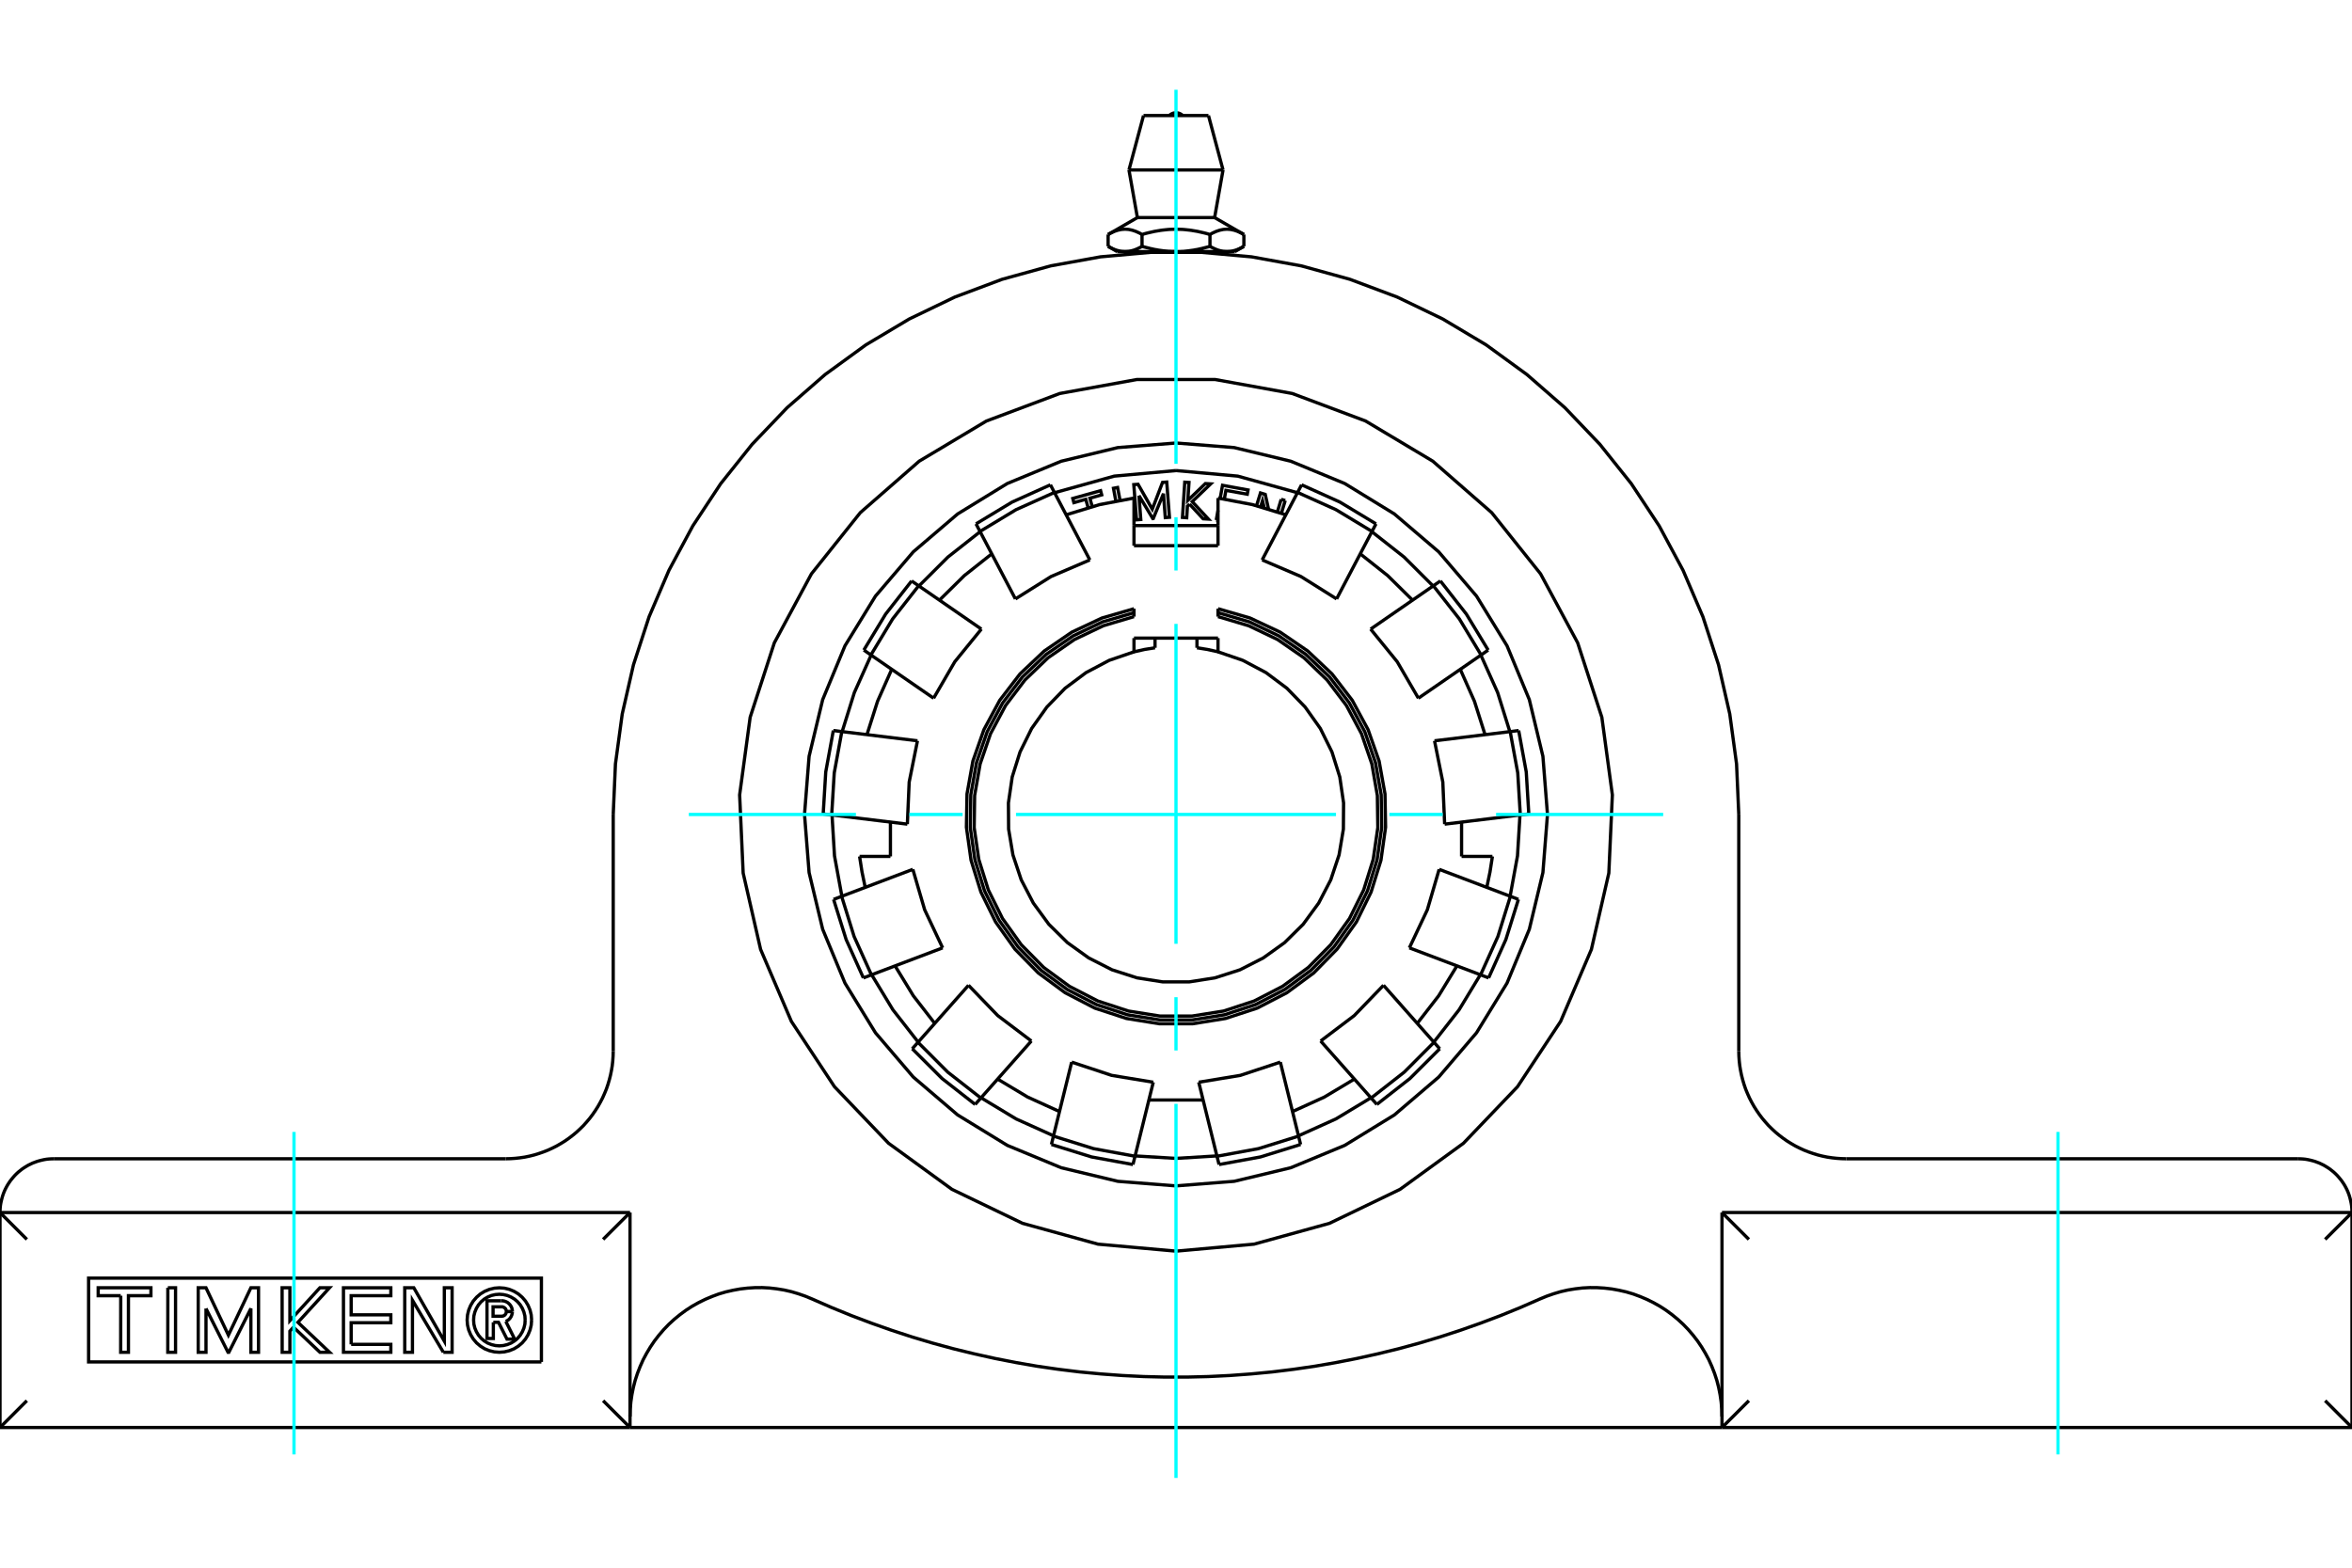 <?xml version="1.0" standalone="no"?>
<!DOCTYPE svg PUBLIC "-//W3C//DTD SVG 1.1//EN"
	"http://www.w3.org/Graphics/SVG/1.1/DTD/svg11.dtd">
<svg xmlns="http://www.w3.org/2000/svg" height="100%" width="100%" viewBox="0 0 36000 24000">
	<rect x="-1800" y="-1200" width="39600" height="26400" style="fill:#FFF"/>
	<g style="fill:none; fill-rule:evenodd" transform="matrix(1 0 0 1 0 0)">
		<g style="fill:none; stroke:#000; stroke-width:50; shape-rendering:geometricPrecision">
			<polyline points="18000,19154 16806,19047 15651,18728 14571,18208 13601,17503 12773,16637 12113,15637 11642,14535 11375,13366 11321,12169 11482,10981 11852,9841 12420,8785 13168,7848 14070,7060 15099,6445 16221,6024 17401,5810 18599,5810 19779,6024 20901,6445 21930,7060 22832,7848 23580,8785 24148,9841 24518,10981 24679,12169 24625,13366 24358,14535 23887,15637 23227,16637 22399,17503 21429,18208 20349,18728 19194,19047 18000,19154"/>
			<polyline points="26357,18563 36000,18563 35589,18974"/>
			<line x1="26769" y1="18974" x2="26357" y2="18563"/>
			<line x1="35589" y1="21443" x2="36000" y2="21854"/>
			<line x1="36000" y1="18563" x2="36000" y2="21854"/>
			<line x1="26357" y1="21854" x2="26769" y2="21443"/>
			<line x1="36000" y1="21854" x2="26357" y2="21854"/>
			<line x1="26357" y1="18563" x2="26357" y2="21854"/>
			<polyline points="35177,17740 35214,17741 35251,17743 35288,17747 35324,17753 35360,17761 35396,17770 35431,17780 35466,17793 35501,17806 35534,17822 35567,17838 35599,17857 35630,17876 35661,17897 35690,17920 35719,17943 35746,17968 35772,17994 35797,18022 35820,18050 35843,18079 35864,18110 35884,18141 35902,18173 35919,18206 35934,18239 35948,18274 35960,18309 35970,18344 35979,18380 35987,18416 35993,18452 35997,18489 35999,18526 36000,18563"/>
			<line x1="28260" y1="17740" x2="35177" y2="17740"/>
			<polyline points="26614,16094 26616,16168 26621,16242 26629,16315 26641,16388 26656,16461 26674,16532 26695,16603 26719,16673 26747,16741 26777,16808 26811,16874 26847,16938 26887,17001 26929,17062 26973,17120 27021,17177 27070,17232 27123,17284 27177,17334 27234,17381 27293,17426 27353,17468 27416,17507 27480,17544 27546,17577 27613,17608 27682,17635 27751,17659 27822,17681 27894,17699 27966,17714 28039,17725 28112,17733 28186,17738 28260,17740"/>
			<line x1="26614" y1="12469" x2="26614" y2="16094"/>
			<polyline points="9386,12469 9420,11696 9524,10930 9696,10177 9935,9442 10239,8731 10605,8050 11031,7405 11513,6801 12047,6242 12629,5734 13254,5279 13918,4883 14614,4548 15338,4276 16083,4070 16844,3932 17614,3863 18386,3863 19156,3932 19917,4070 20662,4276 21386,4548 22082,4883 22746,5279 23371,5734 23953,6242 24487,6801 24969,7405 25395,8050 25761,8731 26065,9442 26304,10177 26476,10930 26580,11696 26614,12469"/>
			<line x1="9386" y1="16094" x2="9386" y2="12469"/>
			<polyline points="7740,17740 7814,17738 7888,17733 7961,17725 8034,17714 8106,17699 8178,17681 8249,17659 8318,17635 8387,17608 8454,17577 8520,17544 8584,17507 8647,17468 8707,17426 8766,17381 8823,17334 8877,17284 8930,17232 8979,17177 9027,17120 9071,17062 9113,17001 9153,16938 9189,16874 9223,16808 9253,16741 9281,16673 9305,16603 9326,16532 9344,16461 9359,16388 9371,16315 9379,16242 9384,16168 9386,16094"/>
			<line x1="823" y1="17740" x2="7740" y2="17740"/>
			<polyline points="0,18563 1,18526 3,18489 7,18452 13,18416 21,18380 30,18344 40,18309 52,18274 66,18239 81,18206 98,18173 116,18141 136,18110 157,18079 180,18050 203,18022 228,17994 254,17968 281,17943 310,17920 339,17897 370,17876 401,17857 433,17838 466,17822 499,17806 534,17793 569,17780 604,17770 640,17761 676,17753 712,17747 749,17743 786,17741 823,17740"/>
			<polyline points="9643,21687 9646,21574 9656,21462 9672,21351 9694,21241 9722,21132 9757,21025 9798,20920 9844,20817 9897,20718 9955,20621 10018,20528 10087,20439 10160,20354 10238,20273 10321,20197 10408,20126 10499,20059 10593,19998 10691,19943 10792,19893 10896,19849 11001,19810 11109,19778 11219,19753 11329,19733 11441,19720 11553,19713 11666,19712 11778,19718 11890,19731 12001,19749 12111,19774 12219,19806 12325,19843 12429,19886 12729,20017 13033,20141 13340,20257 13649,20366 13961,20468 14276,20562 14592,20648 14911,20726 15231,20797 15553,20860 15876,20916 16201,20963 16527,21003 16853,21034 17180,21058 17508,21074 17836,21082 18164,21082 18492,21074 18820,21058 19147,21034 19473,21003 19799,20963 20124,20916 20447,20860 20769,20797 21089,20726 21408,20648 21724,20562 22039,20468 22351,20366 22660,20257 22967,20141 23271,20017 23571,19886 23675,19843 23781,19806 23889,19774 23999,19749 24110,19731 24222,19718 24334,19712 24447,19713 24559,19720 24671,19733 24781,19753 24891,19778 24999,19810 25104,19849 25208,19893 25309,19943 25407,19998 25501,20059 25592,20126 25679,20197 25762,20273 25840,20354 25913,20439 25982,20528 26045,20621 26103,20718 26156,20817 26202,20920 26243,21025 26278,21132 26306,21241 26328,21351 26344,21462 26354,21574 26357,21687"/>
			<line x1="0" y1="18563" x2="9643" y2="18563"/>
			<polyline points="7551,20243 7551,20491 7454,20491 7454,19914 7668,19914"/>
			<polyline points="7843,20077 7840,20050 7834,20024 7823,20000 7808,19977 7790,19958 7770,19941 7746,19928 7721,19919 7695,19914 7668,19914"/>
			<polyline points="7843,20077 7750,20077 7749,20065 7746,20054 7742,20044 7736,20034 7728,20026 7719,20019 7709,20013 7699,20009 7688,20006 7676,20006 7547,20006 7547,20150 7678,20150 7689,20149 7700,20147 7710,20143 7720,20137 7729,20130 7736,20121 7742,20112 7746,20101 7749,20090 7750,20079 7843,20079"/>
			<polyline points="7742,20230 7766,20217 7788,20201 7807,20181 7822,20158 7833,20133 7840,20107 7843,20079"/>
			<polyline points="7742,20230 7878,20501 7760,20501 7630,20243 7551,20243"/>
			<polyline points="5375,20581 5982,20581 5982,20702 5257,20702 5257,19715 5982,19715 5982,19836 5375,19836 5375,20129 5982,20129 5982,20250 5375,20250 5375,20581"/>
			<polyline points="3153,20032 3153,20702 3034,20702 3034,19715 3153,19715 3496,20440 3840,19715 3957,19715 3957,20702 3840,20702 3840,20032 3503,20702 3490,20702 3153,20032"/>
			<polyline points="1848,19836 1503,19836 1503,19715 2310,19715 2310,19836 1966,19836 1966,20702 1847,20702 1848,19836"/>
			<polyline points="2569,19715 2687,19715 2687,20702 2568,20702 2569,19715"/>
			<polyline points="4492,20318 4437,20379 4437,20702 4319,20702 4318,19715 4437,19715 4437,20218 4896,19715 5043,19715 4560,20244 5044,20702 4897,20702 4492,20318"/>
			<polyline points="6786,20702 6313,19906 6313,20702 6195,20702 6195,19715 6334,19715 6801,20532 6801,19715 6920,19715 6920,20702 6786,20702"/>
			<polyline points="8137,20209 8131,20131 8113,20056 8083,19984 8043,19918 7993,19860 7934,19809 7868,19769 7796,19739 7721,19721 7644,19715 7566,19721 7491,19739 7419,19769 7353,19809 7294,19860 7244,19918 7204,19984 7174,20056 7156,20131 7150,20209 7156,20286 7174,20361 7204,20433 7244,20499 7294,20558 7353,20608 7419,20649 7491,20678 7566,20696 7644,20702 7721,20696 7796,20678 7868,20649 7934,20608 7993,20558 8043,20499 8083,20433 8113,20361 8131,20286 8137,20209"/>
			<polyline points="8038,20209 8034,20147 8019,20087 7995,20029 7963,19976 7923,19929 7876,19889 7823,19857 7766,19833 7705,19819 7644,19814 7582,19819 7521,19833 7464,19857 7411,19889 7364,19929 7324,19976 7292,20029 7268,20087 7253,20147 7249,20209 7253,20270 7268,20331 7292,20388 7324,20441 7364,20488 7411,20528 7464,20561 7521,20584 7582,20599 7644,20604 7705,20599 7766,20584 7823,20561 7876,20528 7923,20488 7963,20441 7995,20388 8019,20331 8034,20270 8038,20209"/>
			<line x1="9643" y1="18563" x2="9231" y2="18974"/>
			<line x1="411" y1="18974" x2="0" y2="18563"/>
			<line x1="9231" y1="21443" x2="9643" y2="21854"/>
			<line x1="9643" y1="18563" x2="9643" y2="21854"/>
			<polyline points="8287,20850 1356,20850 1356,19567 8287,19567 8287,20850"/>
			<line x1="0" y1="21854" x2="411" y2="21443"/>
			<line x1="9643" y1="21854" x2="0" y2="21854"/>
			<line x1="0" y1="18563" x2="0" y2="21854"/>
			<line x1="26357" y1="21854" x2="9643" y2="21854"/>
			<line x1="19039" y1="3590" x2="19039" y2="3771"/>
			<line x1="17409" y1="3331" x2="18591" y2="3331"/>
			<polyline points="16961,3590 16978,3580 16994,3571 17010,3563 17026,3556 17042,3549 17057,3542 17072,3537 17087,3532 17101,3527 17116,3523 17130,3520 17144,3517 17158,3514 17172,3512 17186,3511 17200,3510 17214,3509 17227,3509 17241,3510 17255,3511 17269,3512 17283,3514 17297,3517 17311,3520 17325,3523 17340,3527 17354,3532 17369,3537 17384,3542 17399,3549 17415,3556 17431,3563 17447,3571 17463,3580 17480,3590 17514,3580 17547,3571 17580,3563 17611,3556 17642,3549 17673,3542 17703,3537 17733,3532 17762,3527 17791,3523 17819,3520 17847,3517 17875,3514 17903,3512 17931,3511 17959,3510 17986,3509 18014,3509 18041,3510 18069,3511 18097,3512 18125,3514 18153,3517 18181,3520 18209,3523 18238,3527 18267,3532 18297,3537 18327,3542 18358,3549 18389,3556 18420,3563 18453,3571 18486,3580 18520,3590 18537,3580 18553,3571 18569,3563 18585,3556 18601,3549 18616,3542 18631,3537 18646,3532 18660,3527 18675,3523 18689,3520 18703,3517 18717,3514 18731,3512 18745,3511 18759,3510 18773,3509 18786,3509 18800,3510 18814,3511 18828,3512 18842,3514 18856,3517 18870,3520 18884,3523 18899,3527 18913,3532 18928,3537 18943,3542 18958,3549 18974,3556 18990,3563 19006,3571 19022,3580 19039,3590"/>
			<polyline points="18779,3852 18772,3852 18765,3851 18758,3851 18751,3851 18744,3850 18737,3849 18730,3849 18722,3848 18715,3847 18708,3845 18701,3844 18694,3842 18687,3841 18680,3839 18672,3837 18665,3835 18658,3833 18651,3831 18643,3829 18636,3826 18629,3823 18621,3821 18614,3818 18606,3815 18599,3811 18591,3808 18583,3805 18576,3801 18568,3797 18560,3793 18552,3789 18544,3785 18536,3781 18528,3776 18520,3771"/>
			<polyline points="19039,3771 19031,3776 19023,3781 19015,3785 19007,3789 18999,3793 18991,3797 18983,3801 18976,3805 18968,3808 18960,3811 18953,3815 18945,3818 18938,3821 18930,3823 18923,3826 18916,3829 18908,3831 18901,3833 18894,3835 18886,3837 18879,3839 18872,3841 18865,3842 18858,3844 18851,3845 18843,3847 18836,3848 18829,3849 18822,3849 18815,3850 18808,3851 18801,3851 18794,3851 18787,3852 18779,3852"/>
			<polyline points="18520,3590 18520,3771 18503,3776 18487,3781 18471,3785 18455,3789 18439,3793 18423,3797 18408,3801 18392,3805 18377,3808 18362,3811 18347,3815 18332,3818 18317,3821 18302,3823 18287,3826 18272,3829 18258,3831 18243,3833 18229,3835 18214,3837 18200,3839 18185,3841 18171,3842 18157,3844 18142,3845 18128,3847 18114,3848 18100,3849 18085,3849 18071,3850 18057,3851 18043,3851 18029,3851 18014,3852 18000,3852 18779,3852 18900,3852"/>
			<polyline points="18000,3852 17986,3852 17971,3851 17957,3851 17943,3851 17929,3850 17915,3849 17900,3849 17886,3848 17872,3847 17858,3845 17843,3844 17829,3842 17815,3841 17800,3839 17786,3837 17771,3835 17757,3833 17742,3831 17728,3829 17713,3826 17698,3823 17683,3821 17668,3818 17653,3815 17638,3811 17623,3808 17608,3805 17592,3801 17577,3797 17561,3793 17545,3789 17529,3785 17513,3781 17497,3776 17480,3771"/>
			<line x1="17480" y1="3590" x2="17480" y2="3771"/>
			<polyline points="17221,3852 17213,3852 17206,3851 17199,3851 17192,3851 17185,3850 17178,3849 17171,3849 17164,3848 17157,3847 17149,3845 17142,3844 17135,3842 17128,3841 17121,3839 17114,3837 17106,3835 17099,3833 17092,3831 17084,3829 17077,3826 17070,3823 17062,3821 17055,3818 17047,3815 17040,3811 17032,3808 17024,3805 17017,3801 17009,3797 17001,3793 16993,3789 16985,3785 16977,3781 16969,3776 16961,3771"/>
			<polyline points="17480,3771 17472,3776 17464,3781 17456,3785 17448,3789 17440,3793 17432,3797 17424,3801 17417,3805 17409,3808 17401,3811 17394,3815 17386,3818 17379,3821 17371,3823 17364,3826 17357,3829 17349,3831 17342,3833 17335,3835 17328,3837 17320,3839 17313,3841 17306,3842 17299,3844 17292,3845 17285,3847 17278,3848 17270,3849 17263,3849 17256,3850 17249,3851 17242,3851 17235,3851 17228,3852 17221,3852"/>
			<line x1="16961" y1="3590" x2="16961" y2="3771"/>
			<polyline points="17100,3852 17221,3852 18000,3852"/>
			<line x1="17280" y1="2602" x2="18720" y2="2602"/>
			<line x1="17503" y1="1769" x2="18497" y2="1769"/>
			<line x1="19552" y1="7836" x2="19610" y2="7644"/>
			<line x1="19672" y1="7663" x2="19613" y2="7857"/>
			<line x1="18616" y1="7962" x2="18643" y2="7812"/>
			<polyline points="19350,7773 19324,7666 19296,7758"/>
			<polyline points="19859,7543 18945,7289 18000,7204"/>
			<polyline points="21935,8971 21491,8528 20998,8140"/>
			<polyline points="23110,11201 22923,10602 22666,10029"/>
			<polyline points="23114,13721 23227,13103 23265,12477"/>
			<polyline points="21946,15954 22333,15459 22658,14923"/>
			<polyline points="19875,17388 20447,17130 20984,16806"/>
			<polyline points="17374,17696 18000,17734 18626,17696"/>
			<polyline points="15016,16806 15553,17130 16125,17388"/>
			<polyline points="13342,14923 13667,15459 14054,15954"/>
			<polyline points="12735,12477 12773,13103 12886,13721"/>
			<polyline points="13334,10029 13077,10602 12890,11201"/>
			<polyline points="15002,8140 14509,8528 14065,8971"/>
			<polyline points="18000,7204 17055,7289 16141,7543"/>
			<polyline points="18208,7718 18175,7749 18164,7926 18099,7921 18134,7382 18199,7386 18181,7661 18450,7403 18531,7408 18248,7679 18496,7947 18415,7942 18208,7718"/>
			<polyline points="17433,7587 17461,7953 17396,7958 17354,7419 17419,7414 17637,7795 17794,7385 17858,7380 17900,7919 17836,7924 17808,7558 17652,7938 17645,7939 17433,7587"/>
			<line x1="19610" y1="7644" x2="19672" y2="7663"/>
			<polyline points="16655,7772 16619,7644 16437,7695 16420,7631 16846,7512 16863,7576 16682,7627 16717,7754"/>
			<polyline points="17079,7671 17043,7475 17106,7463 17143,7659"/>
			<line x1="18643" y1="7967" x2="18616" y2="7962"/>
			<polyline points="18676,7630 18712,7430 19103,7501 19091,7566 18764,7507 18740,7639"/>
			<polyline points="19233,7741 19293,7547 19366,7569 19416,7793"/>
			<polyline points="23686,12469 23616,11579 23408,10711 23067,9887 22600,9126 22021,8448 21342,7868 20582,7402 19757,7061 18890,6852 18000,6782 17110,6852 16243,7061 15418,7402 14658,7868 13979,8448 13400,9126 12933,9887 12592,10711 12384,11579 12314,12469 12384,13358 12592,14226 12933,15050 13400,15811 13979,16489 14658,17069 15418,17535 16243,17877 17110,18085 18000,18155 18890,18085 19757,17877 20582,17535 21342,17069 22021,16489 22600,15811 23067,15050 23408,14226 23616,13358 23686,12469"/>
			<line x1="18643" y1="7625" x2="18643" y2="8046"/>
			<line x1="17357" y1="8046" x2="17357" y2="7625"/>
			<polyline points="13649,10247 13432,10736 13270,11246"/>
			<polyline points="15180,8479 14760,8812 14379,9188"/>
			<polyline points="17357,7625 16831,7725 16319,7881"/>
			<line x1="22371" y1="13111" x2="22371" y2="12585"/>
			<line x1="17585" y1="16840" x2="18415" y2="16840"/>
			<line x1="13629" y1="12585" x2="13629" y2="13111"/>
			<line x1="18321" y1="9769" x2="18321" y2="9917"/>
			<polyline points="17357,9380 16877,9520 16425,9735 16013,10018 15650,10363 15347,10761 15110,11202 14947,11674 14859,12167 14851,12667 14922,13162 15070,13640 15292,14088 15582,14496 15933,14853 16336,15149 16781,15379 17256,15535 17750,15614 18250,15614 18744,15535 19219,15379 19664,15149 20067,14853 20418,14496 20708,14088 20930,13640 21078,13162 21149,12667 21141,12167 21053,11674 20890,11202 20653,10761 20350,10363 19987,10018 19575,9735 19123,9520 18643,9380"/>
			<polyline points="17357,9440 16887,9580 16445,9791 16042,10070 15688,10410 15392,10800 15161,11233 15002,11696 14918,12179 14911,12670 14981,13155 15127,13623 15345,14062 15630,14461 15974,14810 16369,15100 16805,15325 17271,15478 17755,15555 18245,15555 18729,15478 19195,15325 19631,15100 20026,14810 20370,14461 20655,14062 20873,13623 21019,13155 21089,12670 21082,12179 20998,11696 20839,11233 20608,10800 20312,10410 19958,10070 19555,9791 19113,9580 18643,9440"/>
			<polyline points="18643,9769 18643,9979 18483,9943 18321,9917"/>
			<line x1="17679" y1="9917" x2="17679" y2="9769"/>
			<polyline points="17679,9917 17517,9943 17357,9979 17357,9769"/>
			<polyline points="17357,9979 16978,10109 16623,10297 16302,10537 16023,10825 15791,11152 15613,11512 15493,11895 15435,12292 15438,12693 15504,13088 15631,13469 15816,13825 16053,14149 16338,14431 16664,14665 17021,14847 17403,14970 17799,15032 18201,15032 18597,14970 18979,14847 19336,14665 19662,14431 19947,14149 20184,13825 20369,13469 20496,13088 20562,12693 20565,12292 20507,11895 20387,11512 20209,11152 19977,10825 19698,10537 19377,10297 19022,10109 18643,9979"/>
			<line x1="18643" y1="9319" x2="18643" y2="9440"/>
			<line x1="13629" y1="13111" x2="13157" y2="13111"/>
			<polyline points="15270,16520 15729,16795 16217,17017"/>
			<polyline points="13700,14787 13979,15244 14307,15667"/>
			<polyline points="13157,13111 13194,13349 13243,13585"/>
			<polyline points="22757,13585 22806,13349 22843,13111"/>
			<polyline points="21693,15667 22021,15244 22300,14787"/>
			<polyline points="19783,17017 20271,16795 20730,16520"/>
			<line x1="22843" y1="13111" x2="22371" y2="13111"/>
			<polyline points="19681,7881 19169,7725 18643,7625"/>
			<polyline points="21621,9188 21240,8812 20820,8479"/>
			<polyline points="22730,11246 22568,10736 22351,10247"/>
			<polyline points="17357,9319 16867,9461 16405,9678 15984,9966 15613,10316 15302,10721 15060,11170 14891,11652 14801,12154 14792,12664 14863,13170 15014,13657 15239,14115 15535,14531 15892,14895 16303,15198 16756,15433 17241,15592 17745,15673 18255,15673 18759,15592 19244,15433 19697,15198 20108,14895 20465,14531 20761,14115 20986,13657 21137,13170 21208,12664 21199,12154 21109,11652 20940,11170 20698,10721 20387,10316 20016,9966 19595,9678 19133,9461 18643,9319"/>
			<polyline points="18659,17828 19292,17712 19907,17521"/>
			<line x1="17373" y1="17701" x2="17652" y2="16568"/>
			<line x1="17341" y1="17828" x2="17373" y2="17701"/>
			<line x1="19876" y1="17393" x2="19597" y2="16260"/>
			<line x1="19907" y1="17521" x2="19876" y2="17393"/>
			<polyline points="21074,16908 21581,16511 22037,16056"/>
			<line x1="15013" y1="16810" x2="15786" y2="15937"/>
			<line x1="14926" y1="16908" x2="15013" y2="16810"/>
			<line x1="21949" y1="15957" x2="21176" y2="15084"/>
			<line x1="22037" y1="16056" x2="21949" y2="15957"/>
			<polyline points="22785,14971 23049,14383 23241,13769"/>
			<line x1="13338" y1="14924" x2="14428" y2="14511"/>
			<line x1="13215" y1="14971" x2="13338" y2="14924"/>
			<polyline points="23400,12461 23361,11818 23245,11184"/>
			<line x1="23118" y1="13722" x2="22028" y2="13309"/>
			<line x1="23241" y1="13769" x2="23118" y2="13722"/>
			<line x1="12730" y1="12476" x2="13888" y2="12617"/>
			<line x1="12600" y1="12461" x2="12730" y2="12476"/>
			<line x1="23115" y1="11200" x2="21957" y2="11341"/>
			<line x1="23245" y1="11184" x2="23115" y2="11200"/>
			<polyline points="22778,9952 22444,9401 22047,8894"/>
			<line x1="13330" y1="10027" x2="14290" y2="10689"/>
			<line x1="13222" y1="9952" x2="13330" y2="10027"/>
			<line x1="21939" y1="8968" x2="20979" y2="9631"/>
			<line x1="22047" y1="8894" x2="21939" y2="8968"/>
			<polyline points="21061,8020 20510,7687 19922,7422"/>
			<line x1="15000" y1="8136" x2="15542" y2="9169"/>
			<line x1="14939" y1="8020" x2="15000" y2="8136"/>
			<line x1="19861" y1="7539" x2="19319" y2="8572"/>
			<line x1="19922" y1="7422" x2="19861" y2="7539"/>
			<line x1="17357" y1="9319" x2="17357" y2="9440"/>
			<line x1="18643" y1="9769" x2="17357" y2="9769"/>
			<line x1="17357" y1="8046" x2="17357" y2="8354"/>
			<line x1="18643" y1="8046" x2="17357" y2="8046"/>
			<line x1="18643" y1="8354" x2="17357" y2="8354"/>
			<line x1="18643" y1="8354" x2="18643" y2="8046"/>
			<line x1="20987" y1="16810" x2="21074" y2="16908"/>
			<line x1="20214" y1="15937" x2="20987" y2="16810"/>
			<polyline points="18627,17701 19261,17585 19876,17393"/>
			<line x1="18627" y1="17701" x2="18659" y2="17828"/>
			<polyline points="18348,16568 18985,16463 19597,16260"/>
			<line x1="18348" y1="16568" x2="18627" y2="17701"/>
			<line x1="22662" y1="14924" x2="22785" y2="14971"/>
			<line x1="21572" y1="14511" x2="22662" y2="14924"/>
			<polyline points="20987,16810 21494,16413 21949,15957"/>
			<polyline points="20214,15937 20728,15548 21176,15084"/>
			<line x1="23270" y1="12476" x2="23400" y2="12461"/>
			<line x1="22112" y1="12617" x2="23270" y2="12476"/>
			<polyline points="22662,14924 22927,14337 23118,13722"/>
			<polyline points="21572,14511 21847,13928 22028,13309"/>
			<line x1="22670" y1="10027" x2="22778" y2="9952"/>
			<line x1="21710" y1="10689" x2="22670" y2="10027"/>
			<polyline points="23270,12476 23231,11833 23115,11200"/>
			<polyline points="22112,12617 22084,11973 21957,11341"/>
			<line x1="21000" y1="8136" x2="21061" y2="8020"/>
			<line x1="20458" y1="9169" x2="21000" y2="8136"/>
			<polyline points="22670,10027 22337,9475 21939,8968"/>
			<polyline points="21710,10689 21386,10131 20979,9631"/>
			<polyline points="21000,8136 20449,7803 19861,7539"/>
			<polyline points="20458,9169 19912,8826 19319,8572"/>
			<line x1="16139" y1="7539" x2="16078" y2="7422"/>
			<line x1="16681" y1="8572" x2="16139" y2="7539"/>
			<line x1="14061" y1="8968" x2="13953" y2="8894"/>
			<line x1="15021" y1="9631" x2="14061" y2="8968"/>
			<polyline points="16078,7422 15490,7687 14939,8020"/>
			<polyline points="16139,7539 15551,7803 15000,8136"/>
			<polyline points="16681,8572 16088,8826 15542,9169"/>
			<line x1="12885" y1="11200" x2="12755" y2="11184"/>
			<line x1="14043" y1="11341" x2="12885" y2="11200"/>
			<polyline points="13953,8894 13556,9401 13222,9952"/>
			<polyline points="14061,8968 13663,9475 13330,10027"/>
			<polyline points="15021,9631 14614,10131 14290,10689"/>
			<line x1="12882" y1="13722" x2="12759" y2="13769"/>
			<line x1="13972" y1="13309" x2="12882" y2="13722"/>
			<polyline points="12755,11184 12639,11818 12600,12461"/>
			<polyline points="12885,11200 12769,11833 12730,12476"/>
			<polyline points="14043,11341 13916,11973 13888,12617"/>
			<line x1="14051" y1="15957" x2="13963" y2="16056"/>
			<line x1="14824" y1="15084" x2="14051" y2="15957"/>
			<polyline points="12759,13769 12951,14383 13215,14971"/>
			<polyline points="12882,13722 13073,14337 13338,14924"/>
			<polyline points="13972,13309 14153,13928 14428,14511"/>
			<line x1="16124" y1="17393" x2="16093" y2="17521"/>
			<line x1="16403" y1="16260" x2="16124" y2="17393"/>
			<polyline points="13963,16056 14419,16511 14926,16908"/>
			<polyline points="14051,15957 14506,16413 15013,16810"/>
			<polyline points="14824,15084 15272,15548 15786,15937"/>
			<polyline points="16093,17521 16708,17712 17341,17828"/>
			<polyline points="16124,17393 16739,17585 17373,17701"/>
			<polyline points="16403,16260 17015,16463 17652,16568"/>
			<polyline points="18103,1769 18086,1754 18066,1742 18045,1733 18023,1728 18000,1726 17977,1728 17955,1733 17934,1742 17914,1754 17897,1769"/>
			<line x1="17409" y1="3331" x2="16961" y2="3590"/>
			<line x1="19039" y1="3590" x2="18591" y2="3331"/>
			<line x1="18900" y1="3852" x2="19039" y2="3771"/>
			<line x1="16961" y1="3771" x2="17100" y2="3852"/>
			<line x1="17229" y1="3852" x2="17229" y2="3889"/>
			<line x1="18771" y1="3889" x2="18771" y2="3852"/>
			<line x1="17280" y1="2602" x2="17409" y2="3331"/>
			<line x1="18591" y1="3331" x2="18720" y2="2602"/>
			<line x1="17503" y1="1769" x2="17280" y2="2602"/>
			<line x1="18720" y1="2602" x2="18497" y2="1769"/>
		</g>
		<g style="fill:none; stroke:#0FF; stroke-width:50; shape-rendering:geometricPrecision">
			<line x1="4500" y1="22266" x2="4500" y2="17329"/>
			<line x1="18000" y1="22626" x2="18000" y2="16899"/>
			<line x1="18000" y1="16082" x2="18000" y2="15266"/>
			<line x1="18000" y1="14449" x2="18000" y2="9551"/>
			<line x1="18000" y1="8734" x2="18000" y2="7918"/>
			<line x1="18000" y1="7101" x2="18000" y2="1374"/>
			<line x1="31500" y1="22266" x2="31500" y2="17329"/>
			<line x1="10543" y1="12469" x2="13101" y2="12469"/>
			<line x1="13918" y1="12469" x2="14734" y2="12469"/>
			<line x1="15551" y1="12469" x2="20449" y2="12469"/>
			<line x1="21266" y1="12469" x2="22082" y2="12469"/>
			<line x1="22899" y1="12469" x2="25457" y2="12469"/>
		</g>
	</g>
</svg>
